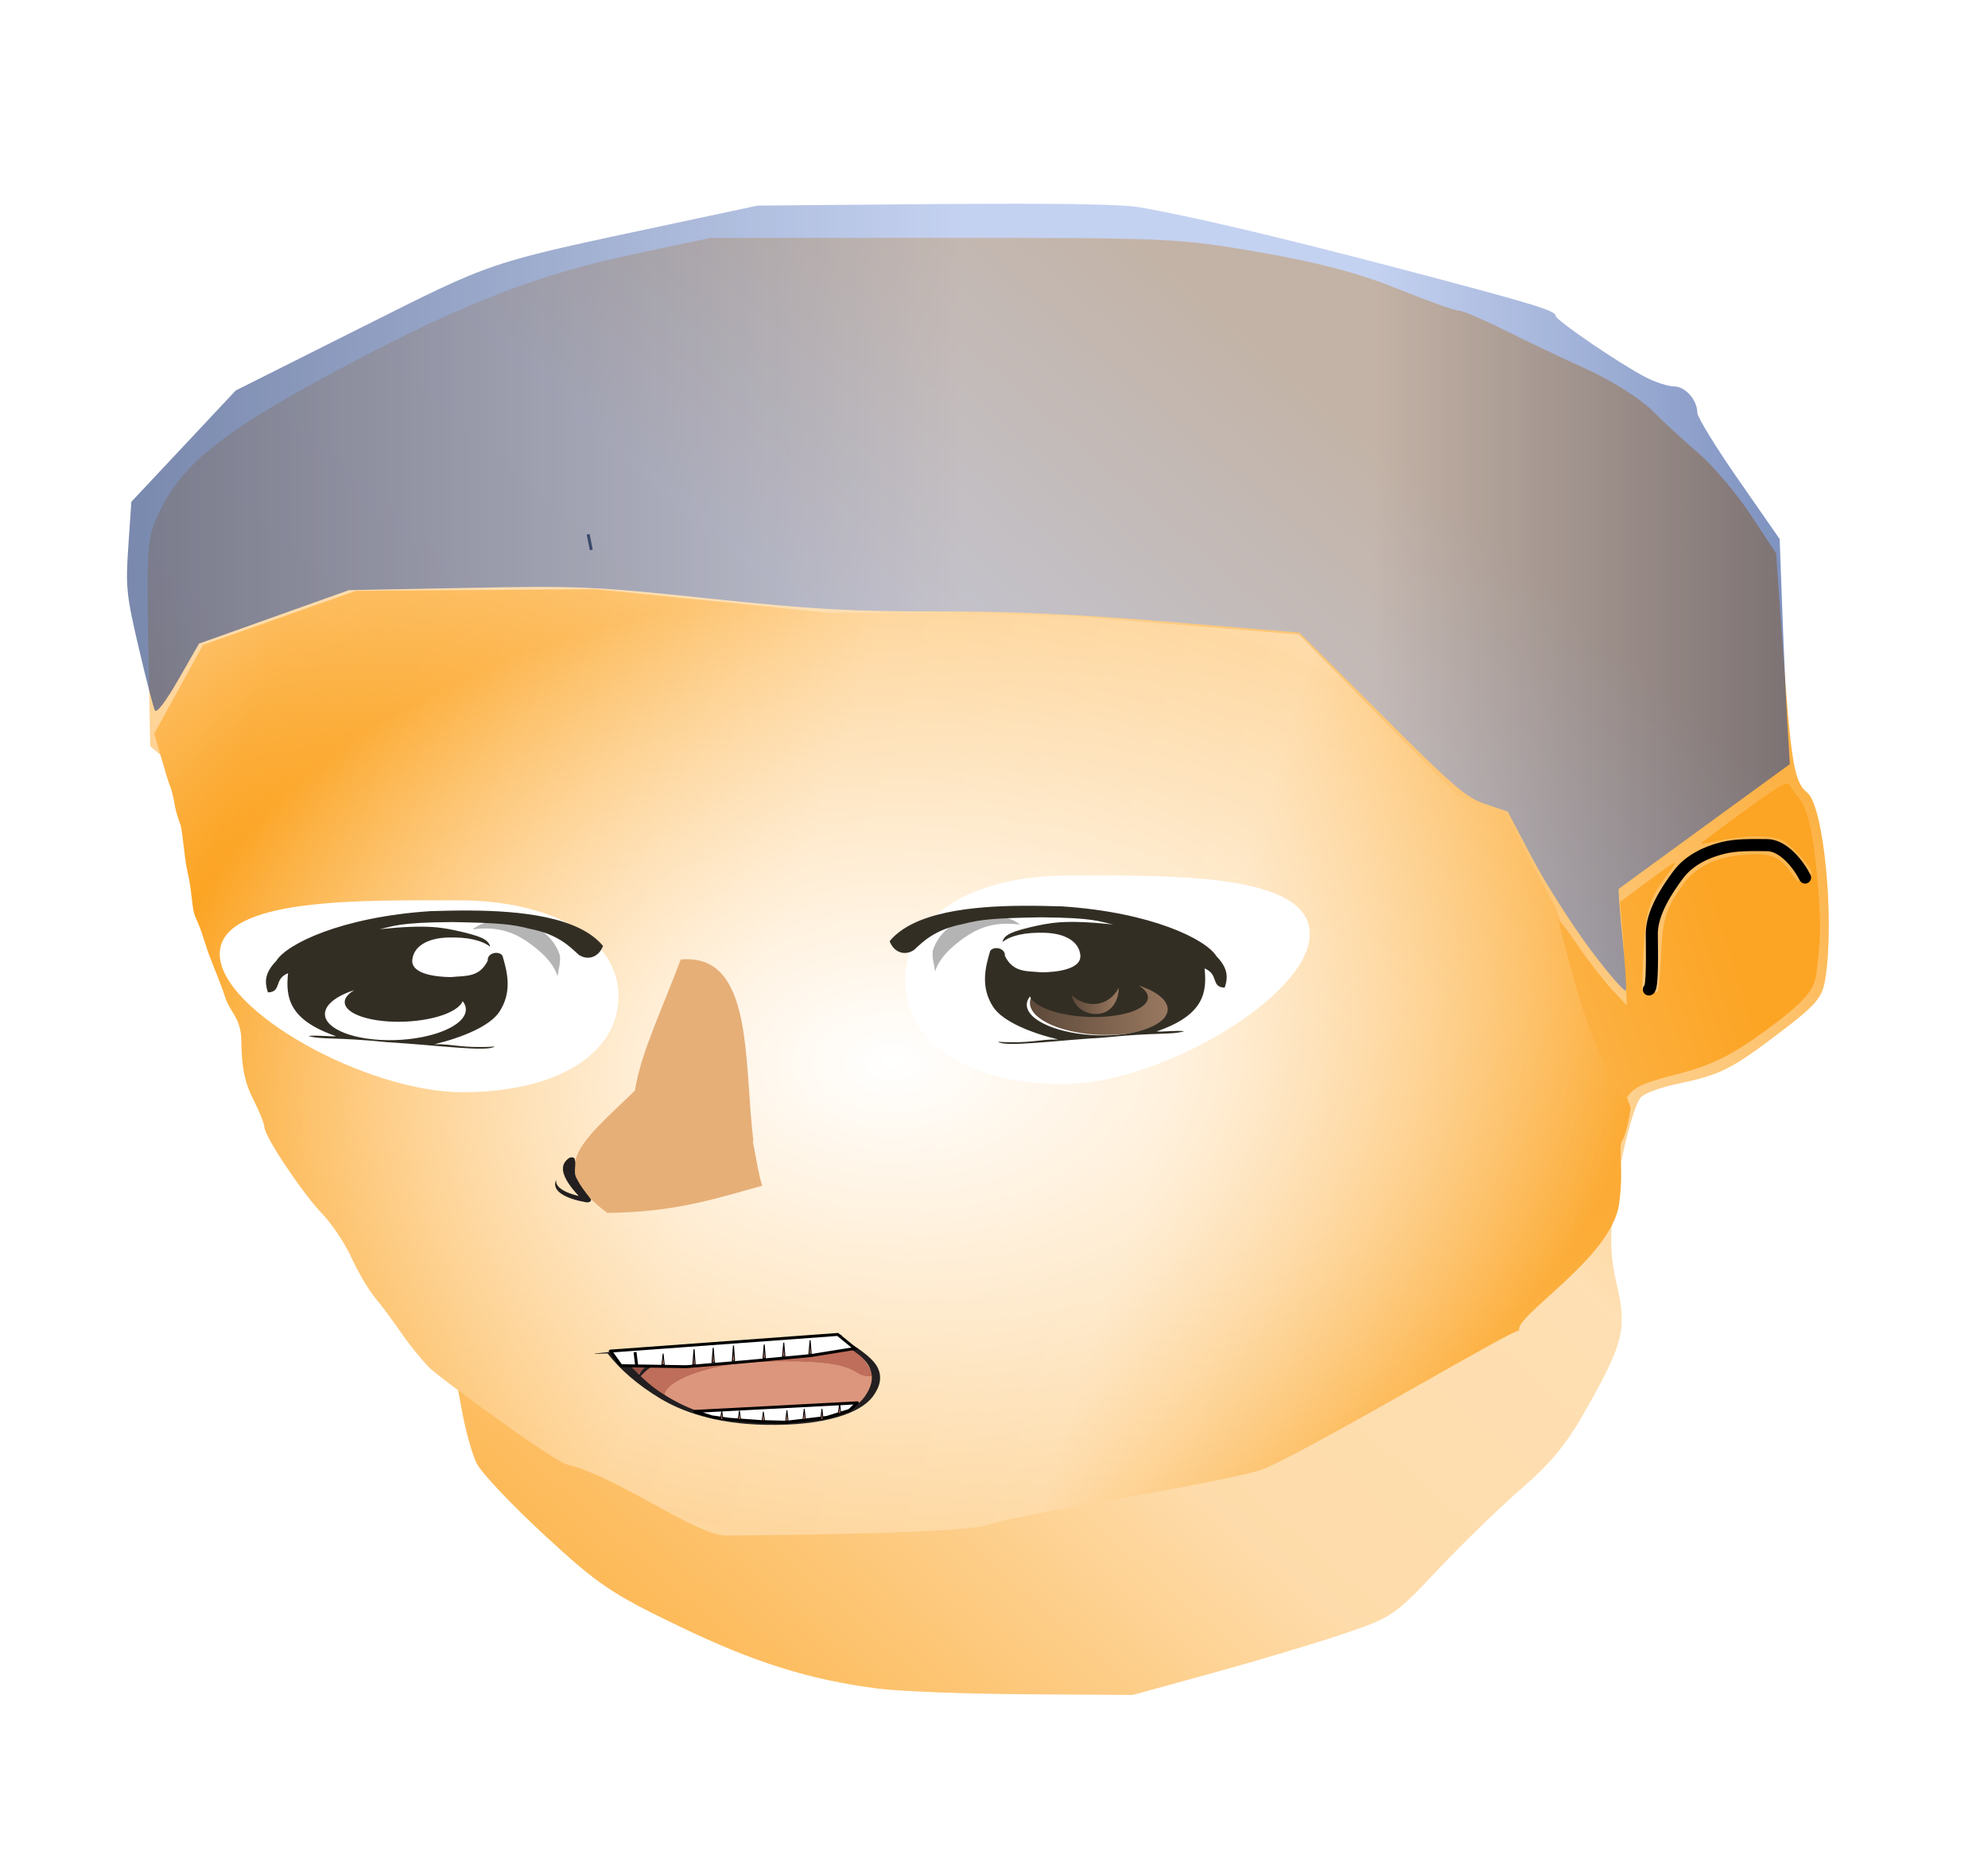 <?xml version="1.0" encoding="UTF-8"?>
<svg version="1.0" viewBox="0 0 674.58 629.33" xmlns="http://www.w3.org/2000/svg" xmlns:xlink="http://www.w3.org/1999/xlink">
<defs>
<pattern id="z" width="181" height="181" patternUnits="userSpaceOnUse"></pattern>
<linearGradient id="a">
<stop stop-color="#be6e5a" offset="0"/>
<stop stop-color="#be6e5a" stop-opacity=".689" offset="1"/>
</linearGradient>
<linearGradient id="e">
<stop stop-color="#5d493a" offset="0"/>
<stop stop-color="#9a7960" offset="1"/>
</linearGradient>
<linearGradient id="b">
<stop stop-color="#fca423" offset="0"/>
<stop stop-color="#fed59a" offset=".38"/>
<stop stop-color="#fedaa6" offset=".659"/>
<stop stop-color="#fca423" offset="1"/>
</linearGradient>
<linearGradient id="x" x1="280.65" x2="627.21" y1="1441.7" y2="1041.9" gradientTransform="matrix(.942 0 0 .951 23.005 -466.38)" gradientUnits="userSpaceOnUse" xlink:href="#b"/>
<linearGradient id="p" x1="75.62" x2="639.86" y1="1005.9" y2="1005.9" gradientTransform="translate(-4.2211e-8 -526)" gradientUnits="userSpaceOnUse">
<stop stop-color="#1e3875" offset="0"/>
<stop stop-color="#9cb2e6" offset=".5"/>
<stop stop-color="#9cb2e6" offset=".75"/>
<stop stop-color="#264793" offset="1"/>
</linearGradient>
<linearGradient id="o" x1="113.86" x2="598.82" y1="1056.8" y2="1210.8" gradientTransform="translate(1,-523)" gradientUnits="userSpaceOnUse" xlink:href="#b"/>
<linearGradient id="g" x1="-112.08" x2="590.57" y1="539.54" y2="319.54" gradientUnits="userSpaceOnUse" xlink:href="#b"/>
<linearGradient id="d" x1="463.06" x2="568.29" y1="320.29" y2="320.29" gradientUnits="userSpaceOnUse" xlink:href="#e"/>
<linearGradient id="c" x1="497.19" x2="532.43" y1="317.39" y2="317.39" gradientUnits="userSpaceOnUse" xlink:href="#e"/>
<linearGradient id="w" x1="267.42" x2="268.63" y1="738.54" y2="738.54" gradientTransform="matrix(.946 0 0 1.386 14.426 -286.04)" gradientUnits="userSpaceOnUse" xlink:href="#a"/>
<linearGradient id="v" x1="267.42" x2="268.63" y1="738.54" y2="738.54" gradientTransform="translate(-10.5)" gradientUnits="userSpaceOnUse" xlink:href="#a"/>
<linearGradient id="u" x1="267.42" x2="268.63" y1="738.54" y2="738.54" gradientTransform="matrix(.946 0 0 1.386 27.801 -287.28)" gradientUnits="userSpaceOnUse" xlink:href="#a"/>
<linearGradient id="t" x1="267.42" x2="268.63" y1="738.54" y2="738.54" gradientTransform="matrix(.911 0 0 1.743 47.657 -552.24)" gradientUnits="userSpaceOnUse" xlink:href="#a"/>
<linearGradient id="s" x1="267.42" x2="268.63" y1="738.54" y2="738.54" gradientTransform="matrix(.913 0 0 1.721 53.733 -536.39)" gradientUnits="userSpaceOnUse" xlink:href="#a"/>
<linearGradient id="r" x1="267.42" x2="268.63" y1="738.54" y2="738.54" gradientTransform="matrix(.913 0 0 1.721 62.671 -537.2)" gradientUnits="userSpaceOnUse" xlink:href="#a"/>
<linearGradient id="q" x1="267.42" x2="268.63" y1="738.54" y2="738.54" gradientTransform="matrix(.903 0 0 1.832 32.495 -617.06)" gradientUnits="userSpaceOnUse" xlink:href="#a"/>
<linearGradient id="n" x1="267.42" x2="268.63" y1="738.54" y2="738.54" gradientTransform="matrix(1.032 0 0 .808 6.77 160.8)" gradientUnits="userSpaceOnUse" xlink:href="#a"/>
<linearGradient id="m" x1="267.42" x2="268.63" y1="738.54" y2="738.54" gradientTransform="matrix(1.032 0 0 .808 14.895 161.17)" gradientUnits="userSpaceOnUse" xlink:href="#a"/>
<linearGradient id="l" x1="267.42" x2="268.63" y1="738.54" y2="738.54" gradientTransform="matrix(1.005 0 0 .968 30.154 42.852)" gradientUnits="userSpaceOnUse" xlink:href="#a"/>
<linearGradient id="k" x1="267.42" x2="268.63" y1="738.54" y2="738.54" gradientTransform="matrix(1.005 0 0 .968 36.029 42.352)" gradientUnits="userSpaceOnUse" xlink:href="#a"/>
<linearGradient id="j" x1="267.42" x2="268.63" y1="738.54" y2="738.54" gradientTransform="matrix(1.005 0 0 .968 42.029 42.352)" gradientUnits="userSpaceOnUse" xlink:href="#a"/>
<linearGradient id="i" x1="267.42" x2="268.63" y1="738.54" y2="738.54" gradientTransform="matrix(1.032 0 0 .808 .77 160.8)" gradientUnits="userSpaceOnUse" xlink:href="#a"/>
<linearGradient id="h" x1="267.42" x2="268.63" y1="738.54" y2="738.54" gradientTransform="matrix(1.005 0 0 .968 48.029 40.352)" gradientUnits="userSpaceOnUse" xlink:href="#a"/>
<radialGradient id="f" cx="335.34" cy="637.79" r="250.48" gradientTransform="matrix(1 0 0 .641 0 228.92)" gradientUnits="userSpaceOnUse" spreadMethod="reflect">
<stop stop-color="#fff" offset="0"/>
<stop stop-color="#fff" stop-opacity="0" offset="1"/>
</radialGradient>
<filter id="y" x="-.09" y="-.191" width="1.181" height="1.382">
<feGaussianBlur stdDeviation="21.255"/>
</filter>
</defs>
<g transform="translate(-32.527 -277.22)">
<path d="m330.35 850.32c-23.35-3.03-41.87-8.85-67.58-21.25-22.87-11.03-27.23-13.98-45.39-30.74-11.05-10.2-21.43-21.16-23.07-24.36-1.63-3.2-4.04-12-5.33-19.55-2.1-12.22-3.51-15.17-12.79-26.79-5.73-7.17-14.53-19.62-19.55-27.65s-13.24-20.24-18.27-27.15c-10.16-13.95-18.06-34-18.12-45.99-0.05-8.99-6.87-25.84-13.86-34.23-6.924-8.31-7.988-14.77-3.93-23.87l3.44-7.69-5.34-10.31c-2.942-5.67-7.981-12.54-11.203-15.28l-5.856-4.98-0.68-34.66c-0.611-31.21-0.311-35.5 3.017-43.1 7.952-18.16 22.512-29.59 68.262-53.61 37.06-19.45 61.92-28.94 93.21-35.57l26.36-5.58 79.04-0.02c76.53-0.01 79.93 0.14 107.33 4.91 20.09 3.5 33.64 7.09 46.7 12.37 10.12 4.09 19.44 7.42 20.71 7.41 1.27-0.02 8.25 2.94 15.5 6.58 7.25 3.63 19.88 9.64 28.08 13.36 8.24 3.74 18.07 9.93 21.99 13.87 3.9 3.91 11.09 10.54 15.98 14.72 4.88 4.19 12.78 13.52 17.55 20.74l8.67 13.13 2.24 31.57c2.82 39.73 3.88 46.11 8.3 49.64 5.64 4.53 9.39 43.35 6.12 63.37-1.03 6.28-3.09 8.69-15.52 18.13-16.44 12.48-19.98 14.25-34.52 17.3-5.82 1.23-11.48 3.31-12.57 4.64-2.76 3.35-7.5 22.84-9.37 38.48-1.13 9.5-0.82 16.25 1.12 24.52 3.56 15.19 2.56 19.73-8.83 40.32-7.68 13.89-12.46 19.91-23.22 29.28-7.46 6.49-20.33 18.99-28.62 27.78-14.55 15.45-15.64 16.19-32.01 21.72-9.32 3.15-29.21 9.1-44.19 13.22l-27.24 7.49-36.78-0.24c-20.23-0.13-42.63-1-49.78-1.93z" fill="url(#x)" opacity=".842"/>
<path d="m560.32 585.22-16.97-31.82-16.26-6.01-53.74-54.8-79.99-6.54-80-0.88-78.57-7.96-81.41 0.53-51.97 18.39-16.547 30.09c1.103 3.44 4.427 15.51 5.132 17.14 1.391 3.21 1.639 7 2.41 9.69 1.999 6.95 1.089 0.4 2.921 15.15 0.747 6.01 1.292 5.28 2.156 12.96 0.733 6.52 0.951 6.37 2.304 9.49 1.664 3.85 2.354 7.31 4.234 12.07 1.72 4.35 4.18 10.47 5 13.17 1.38 4.54 5.39 6.89 5.42 14.68 0.03 8.55 1.14 14.07 3.92 19.53 2.13 4.19 3.88 8.52 3.88 9.61 0 3.12 12.86 22.43 19.54 29.35 3.32 3.44 7.82 10.17 9.99 14.96 2.18 4.79 5.77 10.89 7.98 13.57 2.22 2.67 6.25 8.08 8.96 12.03s7 9.25 9.52 11.79c3.33 3.35 42.07 31.79 46.88 32.92 16.6 3.88 43.92 24.25 53.92 24.04 2.5-0.06 80.86-0.33 89.04-3.69s84.19-14.81 93.99-19.2c19.59-8.77 84.32-47.46 86-46.68-1.95-4.81 31.2-24.6 33.85-42.81 1.78-12.27-0.48-19.28 1.08-21.69 1.56-2.42 2.83-10.24 2.83-11.28" fill="url(#o)"/>
<path d="m560.32 585.22-16.97-31.82-16.26-6.01-53.74-54.8-79.99-6.54-80-0.88-78.57-7.96-81.41 0.53-51.97 18.39-16.547 30.09c1.103 3.44 4.427 15.51 5.132 17.14 1.391 3.21 1.639 7 2.41 9.69 1.999 6.95 1.089 0.4 2.921 15.15 0.747 6.01 1.292 5.28 2.156 12.96 0.733 6.52 0.951 6.37 2.304 9.49 1.664 3.85 2.354 7.31 4.234 12.07 1.72 4.35 4.18 10.47 5 13.17 1.38 4.54 5.39 6.89 5.42 14.68 0.03 8.55 1.14 14.07 3.92 19.53 2.13 4.19 3.88 8.52 3.88 9.61 0 3.12 12.86 22.43 19.54 29.35 3.32 3.44 7.82 10.17 9.99 14.96 2.18 4.79 5.77 10.89 7.98 13.57 2.22 2.67 6.25 8.08 8.96 12.03s7 9.25 9.52 11.79c3.33 3.35 42.07 31.79 46.88 32.92 16.6 3.88 43.92 24.25 53.92 24.04 2.5-0.06 80.86-0.33 89.04-3.69s84.19-14.81 93.99-19.2c19.59-8.77 84.32-47.46 86-46.68-1.95-4.81 31.2-24.6 33.85-42.81 1.78-12.27-0.48-19.28 1.08-21.69 1.56-2.42 2.83-10.24 2.83-11.28" fill="url(#f)"/>
<g transform="matrix(1.528 0 0 .455 -290.27 547.16)">
<path d="m365.62 411.57c-7.25 7.53-11.52 17.07-13.32 21.97-2.28-9.63-3.42-14.59-5.39-17.98 3.71-1.57 11.51-2.51 18.71-3.99z" fill="#965046" fill-rule="evenodd"/>
<path d="m387.16 467.97c-10.07 1.88-20.48-4.22-28.1-17.35-1.78-12.74 9.81-26.63 20.84-27.9 25.18-2.9 19.14 12.32 25.38 10.66 3.44 17-6.46 32.4-18.12 34.59z" fill="#dc967d" fill-rule="evenodd"/>
<path d="m396.82 402.86c-5.53 0.71-19.6 4.76-31.06 8.68-4.28 3.57-11.27 15.2-13.44 21.95 1.66 7.59 2.1 9.64 6.74 17.13-1.78-12.74 9.81-26.63 20.84-27.9 25.18-2.89 19.14 12.32 25.38 10.66-1.25-10.4-4-22.47-8.46-30.52z" fill="#be6e5a" fill-rule="evenodd"/>
<path d="m343.5 416.65c8.82-1.03 17.62-3.59 26.26-5.61 9.38-2.2 18.71-4.56 27.93-7.34 0.9-0.27 0.52-1.67-0.38-1.4-8.61 2.6-17.32 4.82-26.07 6.91-9.2 2.2-18.95 3.71-27.78 7.14-0.15 0.06-0.14 0.32 0.04 0.3z" fill="#231f20"/>
<path d="m353.07 435.02c1.09-4.43 2.49-8.77 4.82-12.71 2.39-4.03 6.13-6.8 8.79-10.56 0.28-0.41-0.28-0.93-0.68-0.67-7.78 4.96-12.68 14.93-13.07 23.92 0 0.08 0.12 0.1 0.14 0.02z" fill="#231f20"/>
<path d="m397.3 403.5c0.2 5 3.64 10.4 5.17 15.13 2.73 8.45 2.95 16.91 1.59 25.63-0.91 5.86-2.34 11.95-6.07 16.71-4.07 5.18-11.41 7.05-17.73 6.61-11.17-0.77-17.9-12.67-22.04-21.66-4.48-9.73-6.5-20.24-10.37-30.15-0.41-1.04-1.96-0.66-1.7 0.46 2.68 11.49 6.51 23.21 11.77 33.78 4.69 9.41 12.04 18.81 23.31 19.55 13.51 0.88 21.19-9.12 23.84-21.05 1.64-7.39 2.2-15 0.95-22.49-0.75-4.55-2.4-9.06-4.16-13.31-1.27-3.04-3.46-6.03-4.17-9.26-0.05-0.22-0.4-0.17-0.39 0.05z" fill="#231f20"/>
</g>
<path transform="translate(32.527 277.22)" d="m550.06 371.63c-6.11-9.78-11.48-23.02-16.08-39.67-2.78-10.07-5.06-18.82-5.06-19.45 0-0.62 2.89 3.12 6.43 8.32 3.54 5.19 8.74 11.92 11.56 14.94l5.13 5.5-0.55-10.67c-0.3-5.87-0.83-13.77-1.18-17.55l-0.64-6.89 8.99-6.69c4.94-3.68 9.27-6.7 9.62-6.7 0.34 0-0.86 1.94-2.66 4.31-5.87 7.68-7.42 12.85-7.94 26.46l-0.48 12.27 2.41 0.6c1.32 0.33 2.64 0.36 2.93 0.07s0.78-5.86 1.09-12.37c0.6-12.67 1.52-15.59 7.6-24.1 4.17-5.83 11.28-9.21 20.96-9.94 8.58-0.65 11.76 0.62 15.61 6.24 2.05 2.99 2.54 3.23 4.7 2.24 1.33-0.6 2.42-1.62 2.42-2.26 0-1.83-6.91-9.42-10.05-11.04-3.55-1.84-12.42-1.86-20.95-0.06-3.58 0.75-6.61 1.27-6.75 1.15-0.13-0.12 6.37-5.03 14.46-10.9 12.91-9.37 14.82-10.46 15.65-8.92 0.53 0.96 1.97 2.98 3.21 4.48 3.05 3.68 5.17 13.67 6.44 30.36 0.97 12.8 0.88 17.11-0.62 29.21-0.69 5.62-4.28 9.65-16.89 18.96-11.78 8.69-18.77 12.13-31 15.23-10.23 2.59-13.8 4.17-15.74 6.94-1.34 1.92-1.38 1.92-2.62-0.07z" fill="url(#g)"/>
<path d="m592.03 613.05c1.39 0 1-14.07 1-19 0-7.01 5.1-14.81 9-20 3.73-4.97 9.62-7.66 15-9 4.87-1.22 9.82-1 15-1 5.73 0 10.85 6.71 13 11" fill="none" stroke="#000" stroke-linecap="round" stroke-linejoin="round" stroke-width="4.1"/>
<g transform="translate(0,-522)">
<g transform="matrix(.455 0 0 .455 185.47 984.79)">
<path transform="matrix(2.567 0 0 2.2 -573.93 -2166.4)" d="m473.16 1116c0 21.1-43.42 50.9-71.52 50.9-28.11 0-46.07-14.3-46.07-35.3 0-21.1 19.18-35.4 47.28-35.4s70.31-1.3 70.31 19.8z" fill="#fff"/>
<g transform="translate(-3.108 -.432)">
<g transform="translate(-31.111 21.778)">
<g transform="translate(3.108 .432)">
<path d="m567.15 317.46c6 12.09-12.18 23.18-40.59 24.74s-56.34-6.99-62.35-19.08c-6.01-12.1 12.18-23.18 40.59-24.74s56.34 6.98 62.35 19.08z" fill="url(#d)"/>
</g>
<path d="m458.72 260.57c-17.56-2.57-29.75 2.04-38.77 7.88-5.96 3.87-21.01 14.47-24.45 27.04-0.7-5.03-2.49-10.11-1.77-15.64 9.96-30.55 53.09-30.48 64.99-19.28z" fill="#b4b4b4" fill-rule="evenodd"/>
<path d="m460.71 246.46c-37.51 0.25-81.2 4.56-99.18 26.43 3.14 8.27 11.19 11.26 18.2 6.52 6.61-6.05 15.25-15.2 36.33-19.3 13.93-3.61 23.42-4.39 57.97-5.05 40.72 0.28 43.73 3.23 54.22 5.33-36.8-3.8-47.1-1.28-62.04 2.12-11.55 2.9-19.33 5.03-20.51 10.95 6.54-5 17.25-7.33 31.8-6.85 15 0.5 25.12 6.46 26.26 16.5 1.25 11-18.49 12.91-28.77 13-10.68-1.13-21.19 0.58-27.47-12.25 0.42-6.26-8.78-7.47-11.01-3.62-3.59 12.02-7.4 26.83 2.25 41.65 7.02 10.85 28.14 19.43 48.48 24.29-14.11-0.3-20.6 3.23-44.94 1.73 5.57 4.24 43-1.04 79.81-3.21 38.83-3.98 49.21-1.75 59.15-4.65-6.06-0.82-16.67 0.59-20.64 0.14 35.05-12.06 37.76-28.71 35.8-46.98 10.92 4.31 4.41 13.94 15.01 14.33 2.57-7.68 2.55-14.47-6.2-23.5-7.69-12.58-48.47-32.76-115.12-37.13-8.84-0.27-18.9-0.52-29.4-0.45zm86.43 59.4c10.19 3.3 17.83 7.98 20.63 13.4 6 11.6-12.15 22.23-40.52 23.73-28.36 1.49-56.29-6.71-62.28-18.3-1.94-3.74-1.36-7.37 1.25-10.63 0.86 2.22 2.97 4.44 6.44 6.55 13.08 7.96 40.44 11.13 61.03 7.08 20.6-4.06 26.66-13.79 13.57-21.75-0.04-0.03-0.08-0.05-0.12-0.08z" fill="#332e24" fill-rule="evenodd"/>
<path d="m497.19 313.14c11.13 10.15 27.62 8.87 35.24-5.51-0.17 10.97-6.38 18.12-13.88 19.26-9.27 1.42-18.42-3.19-21.36-13.75z" fill="url(#c)" fill-rule="evenodd"/>
</g>
</g>
<g transform="matrix(-1 0 0 1 444 6.222)">
<path d="m616.25 297.6c0 42.66-109.81 103.05-180.88 103.05-71.08 0-116.5-28.9-116.5-71.56s48.48-71.56 119.56-71.56 177.82-2.58 177.82 40.07z" fill="#fff"/>
<g transform="translate(-31.111 18.667)">
<path d="m408.72 276.81c12.21-2.33 24.7-2.23 38.16 2.32 20.52 14.51 33.41 34.34 31.3 57.71-4.01 9.82-5.53 16.24-14.01 28.41-12.35 2.07-44.3 9.03-52.87 7.63-8.84 2.22-28.95-35.7-30.27-68.99 2.97-10.41 10.49-23.81 27.69-27.08z" fill="#fff" fill-rule="evenodd"/>
<path d="m567.15 317.46c6 12.09-12.18 23.18-40.59 24.74s-56.34-6.99-62.35-19.08c-6.01-12.1 12.18-23.18 40.59-24.74s56.34 6.98 62.35 19.08z" fill="url(#d)"/>
<g fill-rule="evenodd">
<path d="m458.72 260.57c-17.56-2.57-29.75 2.04-38.77 7.88-5.96 3.87-21.01 14.47-24.45 27.04-0.7-5.03-2.49-10.11-1.77-15.64 9.96-30.55 53.09-30.48 64.99-19.28z" fill="#b4b4b4"/>
<path d="m460.71 246.46c-37.51 0.25-81.2 4.56-99.18 26.43 3.14 8.27 11.19 11.26 18.2 6.52 6.61-6.05 15.25-15.2 36.33-19.3 13.93-3.61 23.42-4.39 57.97-5.05 40.72 0.28 43.73 3.23 54.22 5.33-36.8-3.8-47.1-1.28-62.04 2.12-11.55 2.9-19.33 5.03-20.51 10.95 6.54-5 17.25-7.33 31.8-6.85 15 0.5 25.12 6.46 26.26 16.5 1.25 11-18.49 12.91-28.77 13-10.68-1.13-21.19 0.58-27.47-12.25 0.42-6.26-8.78-7.47-11.01-3.62-3.59 12.02-7.4 26.83 2.25 41.65 7.02 10.85 28.14 19.43 48.48 24.29-14.11-0.3-20.6 3.23-44.94 1.73 5.57 4.24 43-1.04 79.81-3.21 38.83-3.98 49.21-1.75 59.15-4.65-6.06-0.82-16.67 0.59-20.64 0.14 35.05-12.06 37.76-28.71 35.8-46.98 10.92 4.31 4.41 13.94 15.01 14.33 2.57-7.68 2.55-14.47-6.2-23.5-7.69-12.58-48.47-32.76-115.12-37.13-8.84-0.27-18.9-0.52-29.4-0.45zm86.43 59.4c10.19 3.3 17.83 7.98 20.63 13.4 6 11.6-12.15 22.23-40.52 23.73-28.36 1.49-56.29-6.71-62.28-18.3-1.94-3.74-1.36-7.37 1.25-10.63 0.86 2.22 2.97 4.44 6.44 6.55 13.08 7.96 40.44 11.13 61.03 7.08 20.6-4.06 26.66-13.79 13.57-21.75-0.04-0.03-0.08-0.05-0.12-0.08z" fill="#332e24"/>
<path d="m497.19 313.14c11.13 10.15 27.62 8.87 35.24-5.51-0.17 10.97-6.38 18.12-13.88 19.26-9.27 1.42-18.42-3.19-21.36-13.75z" fill="url(#c)"/>
</g>
</g>
</g>
</g>
</g>
<path d="m238.57 688.87c-22.36-16.77-7.49-24.43 14.03-46.04 38.78-1.34 33.43 20.5 38.56 36.83-15.32 4.23-29.54 9.04-52.59 9.21z" fill="#e6af78" fill-rule="evenodd"/>
<path d="m221.2 677.74c-1.69 3.99 3.9 6.42 10.18 7.53 1.27 0.23 2.04-0.57 1.57-1.16-1.9-2.37-3.74-4.75-4.91-7.27-1.02-2.2 0.16-4.25-0.54-6.39-0.15-0.43-1.25-0.58-1.75-0.26-5.86 3.75 1.46 11.17 4.8 14.72 0.52-0.39 1.05-0.77 1.57-1.16-4.8-0.66-11.41-2.68-10.86-6 0-0.02-0.06-0.03-0.06-0.01z" fill="#231f20"/>
<path d="m254.56 679.87c-14.29-28.05-4.79-40.86 8.96-77 24.78-2.24 21.36 34.28 24.64 61.6-9.79 7.08-18.87 15.11-33.6 15.4z" fill="#e6af78" fill-rule="evenodd"/>
<path d="m233.17 463.87-1.06-5.31" fill="none" stroke="#000" stroke-width="1px"/>
<g stroke="#000">
<path transform="translate(32.527 277.22)" d="m207.18 458.56 77.08-5.65 5.83 4.76-14.91 2.4-22.9 2.15-19.41 1.64-22.15-0.35-3.54-4.95z" fill="#fff" fill-rule="evenodd" stroke-width="1px"/>
<path transform="translate(32.527 277.22)" d="m216.02 463.34-0.53-4.42" fill="none" stroke-width="1px"/>
<path d="m268.41 740.32-0.37-5.15-0.4 5.23 0.77-0.08z" fill="url(#w)" fill-rule="evenodd" stroke-width=".344"/>
<path d="m257.93 740.36-0.39-3.71-0.42 3.77 0.81-0.06z" fill="url(#v)" fill-rule="evenodd" stroke-width=".3"/>
<path d="m281.79 739.08-0.37-5.15-0.4 5.23 0.77-0.08z" fill="url(#u)" fill-rule="evenodd" stroke-width=".344"/>
<path d="m292.23 738.22-0.38-4.67-0.4 4.74 0.78-0.07z" fill="url(#t)" fill-rule="evenodd" stroke-width=".33"/>
<path d="m298.86 737.53-0.38-4.6-0.41 4.68 0.79-0.08z" fill="url(#s)" fill-rule="evenodd" stroke-width=".328"/>
<path d="m307.79 736.72-0.37-4.61-0.41 4.68 0.78-0.07z" fill="url(#r)" fill-rule="evenodd" stroke-width=".328"/>
<path d="m274.91 739.59-0.37-4.91-0.4 4.98 0.77-0.07z" fill="url(#q)" fill-rule="evenodd" stroke-width=".337"/>
</g>
<g stroke="#000">
<path d="m268.28 756.25 55.17-2.91-2.72 2.58-7.61 2.37-13.76 1.63-8.63-0.22-10.9-0.79-5.74-0.81-5.81-1.85z" fill="#fff" stroke-linejoin="round"/>
<path d="m283.83 758.99-0.4-3-0.43 3.05 0.83-0.05z" fill="url(#n)" fill-rule="evenodd" stroke-width=".274"/>
<path d="m291.96 759.37-0.41-3-0.43 3.05 0.84-0.05z" fill="url(#m)" fill-rule="evenodd" stroke-width=".274"/>
<path d="m299.95 759.47-0.4-3.59-0.42 3.65 0.82-0.06z" fill="url(#l)" fill-rule="evenodd" stroke-width=".296"/>
<path d="m305.82 758.97-0.39-3.59-0.42 3.65 0.81-0.06z" fill="url(#k)" fill-rule="evenodd" stroke-width=".296"/>
<path d="m311.82 758.97-0.39-3.59-0.42 3.65 0.81-0.06z" fill="url(#j)" fill-rule="evenodd" stroke-width=".296"/>
<path d="m277.83 758.99-0.4-3-0.43 3.05 0.83-0.05z" fill="url(#i)" fill-rule="evenodd" stroke-width=".274"/>
<path d="m317.82 756.97-0.39-3.59-0.42 3.65 0.81-0.06z" fill="url(#h)" fill-rule="evenodd" stroke-width=".296"/>
</g>
<path d="m572.25 603.59c-6.3-8.41-15.2-22.41-19.79-31.11l-8.33-15.81-7.51-2.53c-6.65-2.24-10.68-5.71-35.35-30.38l-27.85-27.84-43.62-3.6c-31.58-2.6-53.45-3.59-79.29-3.59-29.94 0-42.36-0.7-77.3-4.37-39.35-4.13-43.82-4.33-81.96-3.61l-40.34 0.77-50.84 18.14-7.017 12.22c-4.286 7.47-7.38 11.53-7.961 10.44-0.522-0.97-2.995-10.54-5.495-21.26-4.214-18.07-4.471-20.6-3.523-34.51l1.024-15.02 17.709-18.9 17.713-18.89 41.85-20.99c46.48-23.3 42.53-21.98 104.79-35.26l30.41-6.49 60.09-0.52c39.96-0.34 63.18 0.01 69.3 1.06 17.22 2.94 47.3 10.02 87.69 20.64 45.83 12.05 53.74 14.44 53.74 16.22 0 1.48 22.08 16.53 30.7 20.93 3.28 1.67 7.54 3.03 9.47 3.03 3.83 0 7.91 4.62 7.91 8.95 0 1.46 6.29 11.71 13.97 22.76l13.97 20.1 0.91 24.65c0.5 13.56 1.27 30.75 1.72 38.2l0.82 13.55-28.78 20.95c-15.82 11.52-28.98 21.12-29.24 21.33-0.25 0.21 0.29 7.72 1.22 16.67 0.92 8.96 1.45 16.98 1.16 17.82-0.28 0.85-5.66-5.34-11.97-13.75z" fill="url(#z)"/>
<path d="m572.25 599.59c-6.3-8.41-15.2-22.41-19.79-31.11l-8.33-15.81-7.51-2.53c-6.65-2.24-10.68-5.71-35.35-30.38l-27.85-27.84-43.62-3.6c-31.58-2.6-53.45-3.59-79.29-3.59-29.94 0-42.36-0.7-77.3-4.37-39.35-4.13-43.82-4.33-81.96-3.61l-40.34 0.77-50.84 18.14-7.017 12.22c-4.286 7.47-7.38 11.53-7.961 10.44-0.522-0.97-2.995-10.54-5.495-21.26-4.214-18.07-4.471-20.6-3.523-34.51l1.024-15.02 17.709-18.9 17.713-18.89 41.85-20.99c46.48-23.3 42.53-21.98 104.79-35.26l30.41-6.49 60.09-0.52c39.96-0.34 63.18 0.01 69.3 1.06 17.22 2.94 47.3 10.02 87.69 20.64 45.83 12.05 53.74 14.44 53.74 16.22 0 1.48 22.08 16.53 30.7 20.93 3.28 1.67 7.54 3.03 9.47 3.03 3.83 0 7.91 4.62 7.91 8.95 0 1.46 6.29 11.71 13.97 22.76l13.97 20.1 0.91 24.65c0.5 13.56 1.27 30.75 1.72 38.2l0.82 13.55-28.78 20.95c-15.82 11.52-28.98 21.12-29.24 21.33-0.25 0.21 0.29 7.72 1.22 16.67 0.92 8.96 1.45 16.98 1.16 17.82-0.28 0.85-5.66-5.34-11.97-13.75z" fill="url(#p)" filter="url(#y)" opacity=".773"/>
<path d="m473.05 497.13 53.74 54.8 16.27 6.01 16.97 31.82 26.87 35.35-4.24-41.01 57.98-42.42-2.83-77.79-28.28-41.01s1.41-11.31-7.08-11.31c-8.48 0-19.79-8.49-19.79-8.49l-21.22-14.14s5.66-2.83-12.73-7.07c-18.38-4.24-74.95-19.8-74.95-19.8s-52.32-12.73-60.81-12.73h-115.97c-5.65 0-87.68 16.97-100.4 21.22-12.73 4.24-84.86 42.42-84.86 42.42l-35.352 36.77-2.829 31.11 11.314 48.09 16.267-28.29 51.97-18.38 81.4-0.53 78.58 7.95 79.99 0.89 79.99 6.54z" fill="none"/>
</g>
</svg>

